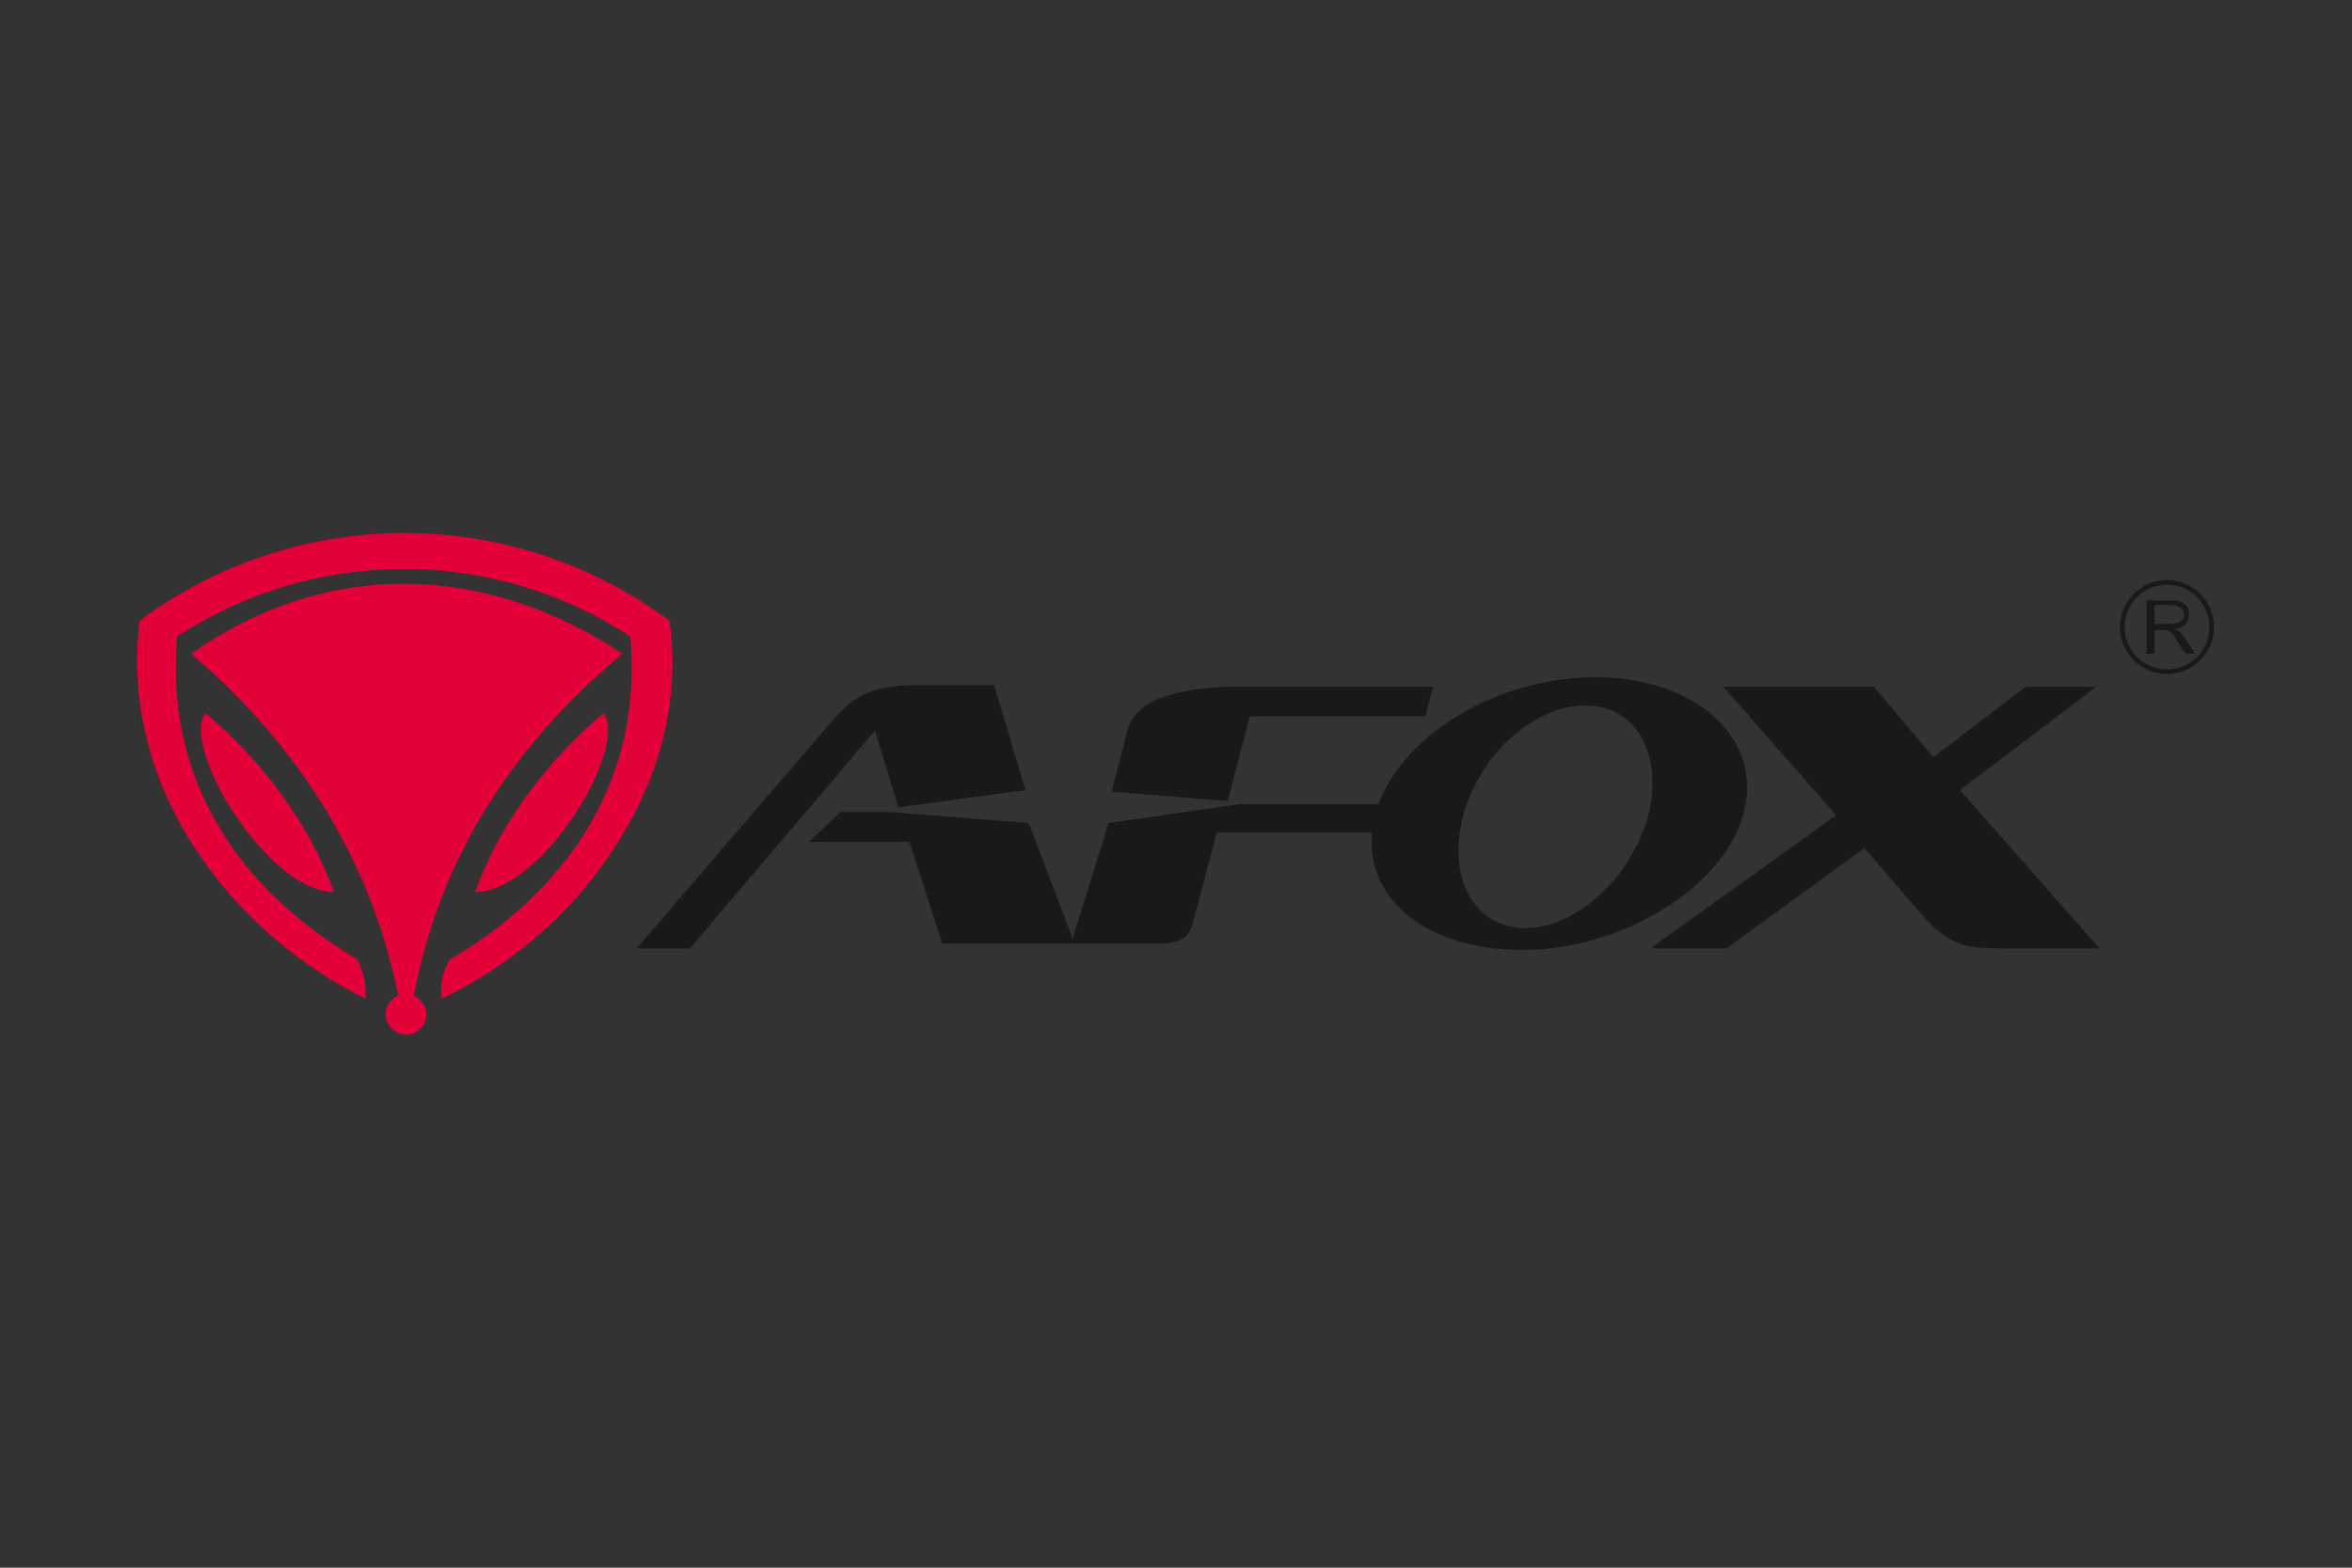 <?xml version="1.0" encoding="utf-8"?>
<!-- Generator: Adobe Illustrator 23.0.1, SVG Export Plug-In . SVG Version: 6.00 Build 0)  -->
<svg version="1.1" id="Слой_1" xmlns="http://www.w3.org/2000/svg" xmlns:xlink="http://www.w3.org/1999/xlink" x="0px" y="0px"
	 width="150px" height="100px" viewBox="0 0 150 100" style="enable-background:new 0 0 150 100;" xml:space="preserve">
<rect x="0" y="0" width="150" height="100" fill="#333333" stroke="none"/>
<style type="text/css">
	.st0{fill:url(#SVGID_1_);}
	.st1{fill:url(#SVGID_2_);}
	.st2{fill:url(#SVGID_3_);}
	.st3{fill:url(#SVGID_4_);}
	.st4{fill-rule:evenodd;clip-rule:evenodd;fill:#1B1918;}
</style>
<g>
	
		<linearGradient id="SVGID_1_" gradientUnits="userSpaceOnUse" x1="146.797" y1="-9.101" x2="146.797" y2="-46.167" gradientTransform="matrix(0.785 0.153 0.153 -0.785 -93.772 42.06)">
		<stop  offset="0" style="stop-color:#E40039"/>
		<stop  offset="0.12" style="stop-color:#FFFFFF"/>
		<stop  offset="0.12" style="stop-color:#D6D6D6"/>
		<stop  offset="1" style="stop-color:#FFFFFF"/>
		<stop  offset="1" style="stop-color:#FFFFFF"/>
	</linearGradient>
	<path class="st0" d="M12.7,54.5c-3.2-4.7-4.4-9.8-3.8-14.9c4.7-3.5,10.6-5.6,16.9-5.6c0,0,0,0,0,0c0,0,0,0,0,0
		c6.3,0,12.2,2.1,16.9,5.6c0.7,5.1-0.6,10.2-3.8,14.9c-2.7,4-6.4,7.1-10.7,9.2c-0.2-0.9,0.1-1.9,0.5-2.5c3.3-1.9,6.2-4.5,8.3-7.6
		c2.7-4.1,3.6-8.5,3.2-13c-4.1-2.7-9.1-4.3-14.4-4.3h-0.1c-5.3,0-10.3,1.6-14.4,4.3c-0.4,4.5,0.5,8.9,3.2,13
		c2.1,3.2,5.1,5.7,8.3,7.6c0.3,0.6,0.6,1.6,0.5,2.5C19.1,61.6,15.4,58.5,12.7,54.5"/>
	
		<linearGradient id="SVGID_2_" gradientUnits="userSpaceOnUse" x1="146.662" y1="-13.183" x2="146.662" y2="-49.1" gradientTransform="matrix(0.785 0.153 0.153 -0.785 -93.772 42.06)">
		<stop  offset="0" style="stop-color:#E40039"/>
		<stop  offset="0.12" style="stop-color:#FFFFFF"/>
		<stop  offset="0.12" style="stop-color:#D6D6D6"/>
		<stop  offset="1" style="stop-color:#FFFFFF"/>
		<stop  offset="1" style="stop-color:#FFFFFF"/>
	</linearGradient>
	<path class="st1" d="M26.4,63.5c0.4,0.2,0.8,0.7,0.8,1.2c0,0.7-0.6,1.3-1.3,1.3c-0.7,0-1.3-0.6-1.3-1.3c0-0.5,0.3-1,0.8-1.2
		c0,0,0,0,0,0c-1.7-8.4-6.1-15.7-13.2-21.8c8.5-6,18.6-5.9,27.5,0C32.4,47.8,28,55,26.4,63.5"/>
	
		<linearGradient id="SVGID_3_" gradientUnits="userSpaceOnUse" x1="138.258" y1="-23.421" x2="138.258" y2="-37.708" gradientTransform="matrix(0.785 0.153 0.153 -0.785 -93.772 42.06)">
		<stop  offset="0" style="stop-color:#E40039"/>
		<stop  offset="0.12" style="stop-color:#FFFFFF"/>
		<stop  offset="0.12" style="stop-color:#D6D6D6"/>
		<stop  offset="1" style="stop-color:#FFFFFF"/>
		<stop  offset="1" style="stop-color:#FFFFFF"/>
	</linearGradient>
	<path class="st2" d="M13.1,45.5c0,0,5.7,4.4,8.2,11.4C17.1,56.9,11.5,47.7,13.1,45.5"/>
	
		<linearGradient id="SVGID_4_" gradientUnits="userSpaceOnUse" x1="159.858" y1="-23.421" x2="159.858" y2="-37.708" gradientTransform="matrix(0.785 0.153 0.153 -0.785 -93.772 42.06)">
		<stop  offset="0" style="stop-color:#E40039"/>
		<stop  offset="0.12" style="stop-color:#FFFFFF"/>
		<stop  offset="0.12" style="stop-color:#D6D6D6"/>
		<stop  offset="1" style="stop-color:#FFFFFF"/>
		<stop  offset="1" style="stop-color:#FFFFFF"/>
	</linearGradient>
	<path class="st3" d="M38.5,45.5c0,0-5.7,4.4-8.2,11.4C34.6,56.9,40.1,47.7,38.5,45.5"/>
	<path class="st4" d="M101.1,45c3.3,0,5,3.2,4,7.1c-1.1,3.9-4.6,7.1-7.8,7.1c-3.3,0-5-3.2-4-7.1C94.3,48.2,97.8,45,101.1,45
		 M105.4,60.4l11.7-8.4l-7.2-8.2h0.2l0,0h9.4l3.8,4.5l5.9-4.5h4.5l-8.7,6.6l8.9,10.1h-6.2c-2.3,0-3.3-0.2-4.9-1.9l-3.9-4.5l-8.8,6.4
		H105.4z M53.6,51.8h3.2l8.8,0.7l2.6,6.8l0.2,0.6l0-0.1l0,0.1l2.3-7.4l8.3-1.2h8.9c1.7-4.5,7.6-8.1,13.9-8.1c6.3,0,10.7,3.9,9.4,8.7
		c-1.3,4.8-7.9,8.7-14.1,8.7s-10-3.3-9.6-7.5h-9.9l-1.5,5.7c-0.3,1.1-0.8,1.3-2,1.4h-5.8v0h-8.2L58,53.7h-6.4L53.6,51.8z M57.3,51.5
		l-1.5-4.9C47.6,56.3,51.2,52,44,60.5h-3.4l11.6-13.5c1.8-2.1,2.5-3.2,6-3.3h5.2l2,6.7L57.3,51.5z M70.9,50.5l1-3.9
		c0.5-2.1,3.5-2.7,6.6-2.8h12.9l-0.5,1.9H79.7l-1.4,5.4L70.9,50.5z"/>
	<path class="st4" d="M137.4,39.8h1c0.2,0,0.4,0,0.5-0.1c0.1,0,0.2-0.1,0.3-0.2c0.1-0.1,0.1-0.2,0.1-0.3c0-0.2-0.1-0.3-0.2-0.4
		c-0.1-0.1-0.3-0.2-0.6-0.2h-1.1 M136.9,41.7v-3.4h1.5c0.3,0,0.5,0,0.7,0.1c0.2,0.1,0.3,0.2,0.4,0.3c0.1,0.2,0.1,0.3,0.1,0.5
		c0,0.2-0.1,0.5-0.2,0.6c-0.2,0.2-0.4,0.3-0.7,0.3c0.1,0.1,0.2,0.1,0.3,0.2c0.1,0.1,0.3,0.3,0.4,0.5l0.6,0.9h-0.6l-0.5-0.7
		c-0.1-0.2-0.2-0.4-0.3-0.5c-0.1-0.1-0.2-0.2-0.2-0.2c-0.1,0-0.1-0.1-0.2-0.1c-0.1,0-0.1,0-0.3,0h-0.5v1.5H136.9z M138.2,37.3
		c1.5,0,2.7,1.2,2.7,2.7c0,1.5-1.2,2.7-2.7,2.7c-1.5,0-2.7-1.2-2.7-2.7C135.5,38.5,136.7,37.3,138.2,37.3z M138.2,37
		c1.7,0,3,1.4,3,3c0,1.7-1.4,3-3,3c-1.7,0-3-1.4-3-3C135.2,38.3,136.6,37,138.2,37z"/>
</g>
</svg>
